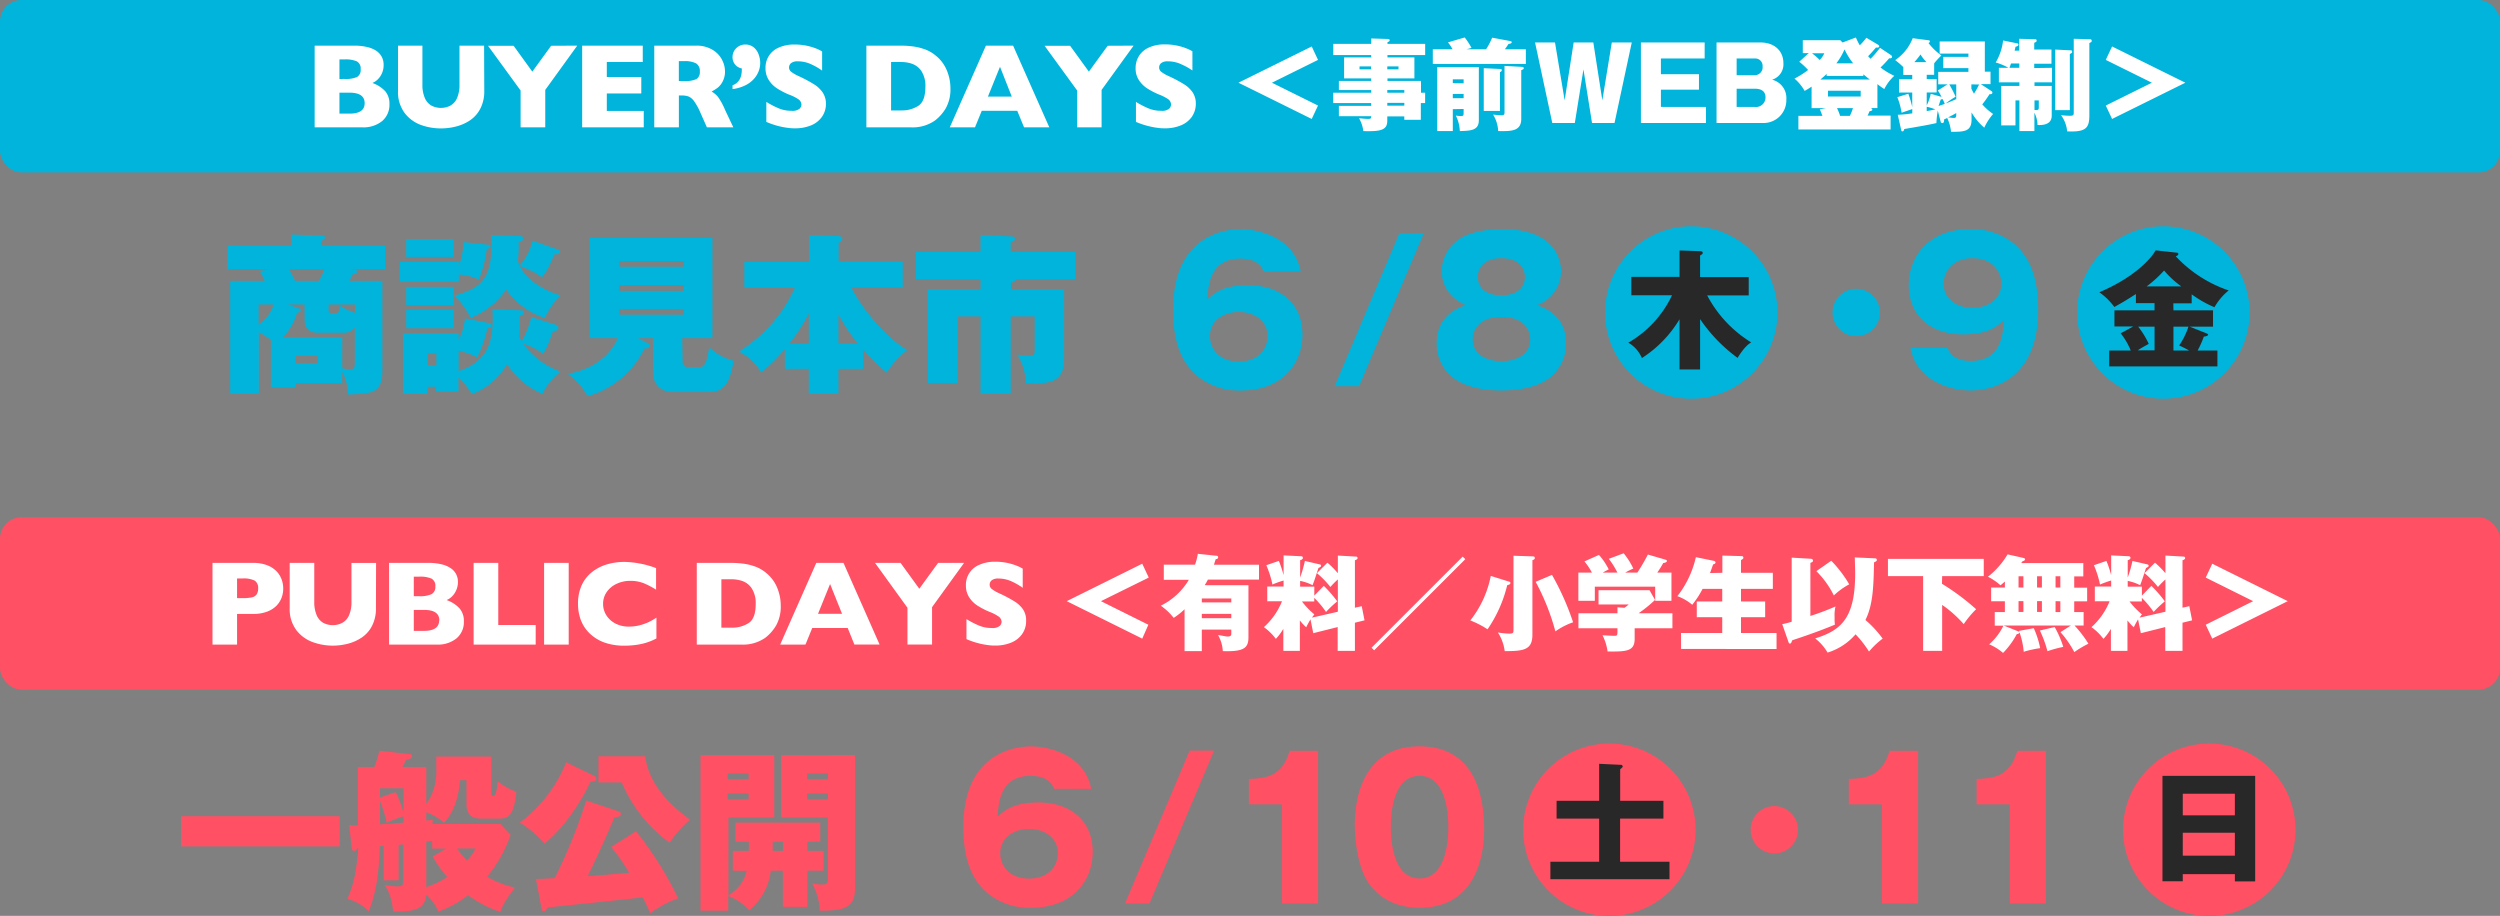 <svg xmlns="http://www.w3.org/2000/svg" width="580" height="212.48"><rect width="100%" height="100%" fill="#808080" stroke="none"/><defs><style>.cls-1{fill:#00b4dc}.cls-2{fill:#282828}.cls-3{fill:#ff5064}</style></defs><g id="レイヤー_2" data-name="レイヤー 2"><g id="レイヤー_1-2" data-name="レイヤー 1"><path class="cls-1" d="M293.21 63c-.45-.95-1.35-3-5.44-3-7 0-7.43 6-7.7 9.5 1.58-1.44 3.65-3.33 9.5-3.33 7.51 0 12.6 4.32 12.6 11.43 0 6.61-4.55 13-14.36 13a15.55 15.55 0 01-8.37-2.2c-6.34-3.83-7.29-11.12-7.29-16.52 0-17.64 12.56-18.72 15.66-18.72 4.05 0 12.46 1.85 13.95 9.86zm.86 15c0-3.74-3.24-5.63-6.66-5.63s-6.71 1.89-6.71 5.63c0 2.92 2.16 5.89 6.71 5.89s6.66-3.02 6.66-5.89zm15.57 11.6l15-35.46h5.66l-15 35.46zm53.68-9.99a10.06 10.06 0 01-4.05 8.24c-3.51 2.47-8.55 2.74-10.94 2.74-2.79 0-7.55-.36-10.93-2.74a10 10 0 01-4.09-8.24c0-6.48 5.17-8.28 6.74-8.82-5.57-2.47-5.57-7-5.57-7.92a8.93 8.93 0 013.91-7.29c2.61-1.93 7.29-2.43 10.12-2.43 12.65 0 13.64 7.61 13.64 9.72a8.36 8.36 0 01-5.58 7.92c1.57.54 6.75 2.34 6.75 8.82zm-21.65-.94c0 3.82 3.6 5.13 6.66 5.13s6.67-1.31 6.67-5.13c0-1.44-.77-5.13-6.62-5.13s-6.71 3.64-6.71 5.13zm1.17-14.45c0 .59.09 4.28 5.45 4.28s5.49-3.6 5.49-4.23c0-1.62-1-4.37-5.45-4.37s-5.49 2.7-5.49 4.32zm69.53 8.28a20 20 0 11-20-20 20 20 0 0120 20zm23.76 0a5.49 5.49 0 11-5.49-5.5 5.51 5.51 0 015.49 5.5zm15.7 8.24c.41.94 1.35 3 5.4 3 7 0 7.43-6 7.7-9.49-1.58 1.44-3.65 3.33-9.5 3.33-7.51 0-12.6-4.32-12.6-11.43 0-6.62 4.55-13 14.36-13a15.54 15.54 0 018.37 2.21c6.34 3.82 7.29 11.11 7.29 16.51 0 17.64-12.56 18.72-15.66 18.72-4.05 0-12.47-1.84-13.95-9.85zm-.9-14.94c0 3.73 3.24 5.62 6.71 5.62s6.66-1.93 6.66-5.62c0-2.93-2.16-5.9-6.66-5.9s-6.71 2.97-6.71 5.9zm70.97 6.7a20 20 0 11-20-20 20 20 0 0120 20z"/><path class="cls-2" d="M394.42 85.71h-4.77V74.07a27.41 27.41 0 01-8.73 9 7.48 7.48 0 00-3.15-3.57 25 25 0 0010.14-11h-9.45v-4.27h11.19v-6.12l4.62.15c.24 0 .75 0 .75.36s-.09.33-.6.66v5h11.28v4.26h-9.63a28.24 28.24 0 0010.2 10.89c-.51.33-1.56 1-3.15 3.6a36.51 36.51 0 01-8.7-9zM504.24 72h9.18v3.78H508l3.84 1.53c.27.12.45.18.45.36s-.48.39-1 .42a23.69 23.69 0 01-1.44 3.24h4.59V85h-25.11v-3.67h5a15.44 15.44 0 00-2.34-4l2.94-1.59h-4.38V72h9.3v-1.68h-4.32v-2.1c-2 1.26-2.52 1.62-5 3a15.61 15.61 0 00-3.48-3.42c8.37-3.57 12.15-8 13.05-9.72l4.89.54c.18 0 .39.06.39.3s-.3.45-.6.54a29.81 29.81 0 0012.27 7.92 14.11 14.11 0 00-3.3 3.9 25.82 25.82 0 01-5.28-3v2.1h-4.26zm-4.38 3.78h-3.81a19.73 19.73 0 012.46 4c-1.26.69-1.83 1-2.55 1.5h3.9zm6.21-9.33a22.27 22.27 0 01-4-3.69 28.28 28.28 0 01-4.05 3.69zm-1.83 14.88h3.66a23.19 23.19 0 00-2.34-1.17 17.41 17.41 0 002.16-4.38h-3.48z"/><path class="cls-1" d="M79.4 88.88H68.6v1h-5.76v-11a15.89 15.89 0 00-2.8-1.8V91.4H53.4V65.16h8a20.79 20.79 0 00-1.16-2.28l2.52-.44h-10V57H67.6v-2.59l7.24.24c.24 0 .56.12.56.44s-.2.36-.84.84v1h14.83v5.47H81l.92.08c.32 0 .92.12.92.56s-.64.52-1 .56a10.36 10.36 0 01-.84 1.56h7.71V86c0 5.28-2.59 5.36-8 5.52a11.47 11.47 0 00-1.32-5.28zM60 75.28a8.84 8.84 0 003.48-4.64H60zm10.64-4.64H66.8l2.48.88c.24.08.48.16.48.44s-.2.36-.88.68a13.32 13.32 0 01-3.24 5.6H79.4v7.2a13.3 13.3 0 001.84.24c.92 0 1.08-.48 1.08-1.56V76a3.33 3.33 0 01-2.8 1.2h-5.76c-1.32 0-3.08-.56-3.08-2.84zM67 62.44c.6 1 .88 1.56 1.44 2.72H74a18.27 18.27 0 001.28-2.72zm1.6 20.12v1.72h5.12v-1.72zm7.64-10.68c0 .6.08.76.76.76h1c.4 0 .72-.16.92-1.68a14.25 14.25 0 003.44 1.6v-1.92h-6.12zm36.96-15.11c.2 0 .6.12.6.4s-.32.44-.88.6a27 27 0 01-1.84 7.07 13.09 13.09 0 00-4.64-1.16v1.72H92.68v-4.64h13.76v1a20.13 20.13 0 001.12-5.59zm15.67 18.55c.24.08.68.28.68.68 0 .72-.68.76-1.24.8-1.27 3.44-1.39 3.8-2.35 5.28a14 14 0 00-4.56-2.32 18.17 18.17 0 008.6 6.44 15.4 15.4 0 00-4.16 5.16 17.55 17.55 0 01-8.19-6.92 15.94 15.94 0 01-8.2 7 16.71 16.71 0 00-3.08-3.84v3.24h-5.2v-1.12h-2v1.64h-5.69V77.28h12.92v1.56a14.14 14.14 0 001.48-5l5.4 1.08c.36.08.72.2.72.52 0 .6-.68.68-.92.68a27.92 27.92 0 01-2.4 6.8 14.53 14.53 0 00-4.28-1.52v4.68c7.24-2.44 8.2-7.4 7.84-14.36l6.68.28c.24 0 .64.08.64.52s-.44.56-1 .76a32.83 32.83 0 01-.16 4.64 9.55 9.55 0 00.6 1.28 19.9 19.9 0 002.24-5.64zm-23.63-19.83v4.11h-11v-4.11zm0 11.07v4.2h-11v-4.2zm0 5.32v4.28h-11v-4.28zm-4 12.88V82h-2v2.8zm28-26.95c.08 0 .68.24.68.6 0 .63-.8.63-1.28.56-1.4 3.23-1.84 4-2.91 5.39a13.28 13.28 0 00-2.73-1.64c-1.8-.8-2-.88-2.4-1.08 1.76 3.88 6.67 6.12 9.47 6.88a17 17 0 00-3.68 5.24 17.45 17.45 0 01-8.95-6.6 18.28 18.28 0 01-8.28 6.6 16.72 16.72 0 00-3.8-5.16c5.48-1.6 8.64-3.24 8.64-11.47a22.68 22.68 0 00-.12-2.6l6.6.24c.4 0 .92 0 .92.56 0 .4-.16.48-1.08.84a24.88 24.88 0 01-.2 4.35c.2.56.32.8.44 1.08a13.74 13.74 0 003-5.75zm29.12 25.99c0 1 .48 1.36 1.32 1.36h2.6c.84 0 1.6-.2 2.24-4.6a12.82 12.82 0 005.67 3.12c-.88 5.68-2.56 7.28-5.87 7.28h-7.84c-5 0-5-3.92-5-5.12v-7.4H148l2.24 1.16c.28.16.44.28.44.64 0 .6-.84.6-1.16.6a21.12 21.12 0 01-13.2 11.08 15.85 15.85 0 00-4.6-5.2c8.52-1.52 11.08-7 11.6-8.28h-6.48V55.21h28.44v23.23h-7zm.24-21.92v-1.32h-15v1.32zm-15 4.24v1.36h15v-1.36zm0 5.56V73h15v-1.32zm56.6 13.88h-5.68v5.84h-6.88v-5.84h-5.56V81a41.43 41.43 0 01-5.48 5.44 12.25 12.25 0 00-5.2-4.88 33.4 33.4 0 0013-14.8h-11.72v-6h15v-6.23l6.72.24c.36 0 1 .08 1 .64s-.48.72-.84.92v4.35h14.87v6h-11.95c3.8 7.32 10.15 13 13 14.52a19.89 19.89 0 00-4.75 5.24 44 44 0 01-5.48-5.4zm-12.56-12.84a40.75 40.75 0 01-4.52 7h4.52zm11.4 7a37.7 37.7 0 01-4.52-6.8v6.8zm36.52-14.96c0 .52-.56.72-1 .84v1.48h12.31v16.28C246.83 89 243.16 89 238 89a13.55 13.55 0 00-2-6.76 17.64 17.64 0 002.56.28c1.48 0 1.48-.48 1.48-1.36V73.4h-5.56v18h-7v-18h-5.32v15.44h-6.92V67.08h12.24v-2.32h-15v-6.31h15v-3.92l7.32.32c.36 0 .68.2.68.52 0 .48-.56.72-1 .84v2.24h15v6.31z"/><path class="cls-3" d="M244.56 183c-.45-.95-1.35-3-5.45-3-7 0-7.42 6-7.69 9.5 1.57-1.44 3.64-3.33 9.49-3.33 7.52 0 12.6 4.32 12.6 11.43 0 6.61-4.54 13-14.35 13a15.52 15.52 0 01-8.37-2.2c-6.35-3.83-7.29-11.12-7.29-16.52 0-17.64 12.55-18.72 15.66-18.72 4.05 0 12.46 1.85 14 9.86zm.85 14.94c0-3.74-3.24-5.63-6.66-5.63s-6.7 1.94-6.7 5.63c0 2.92 2.16 5.89 6.7 5.89s6.66-2.96 6.66-5.83zM261 209.6l15-35.46h5.67l-15 35.46zm36.43 0v-23h-7.69v-5.89c4.54-.14 7.78-.9 9.45-6.53h6.61v35.42zm46.89-17.14c0 4.32-1 18.13-15 18.13-6.52 0-10-3.15-11.87-5.8-2.34-3.42-3.15-9.59-3.15-13.5 0-4.32 1-18.14 15-18.14 13.17 0 15.02 11.97 15.02 19.31zm-21.65-.59c0 1.49 0 11.93 6.66 11.93s6.67-10.4 6.67-11.93 0-11.87-6.67-11.87-6.66 10.25-6.66 11.87zm70.7.63a20 20 0 11-20-20 20 20 0 0120 20zm23.76 0a5.49 5.49 0 11-5.49-5.49 5.51 5.51 0 015.49 5.49zm19.48 17.1v-23h-7.69v-5.89c4.54-.14 7.78-.9 9.45-6.53H445v35.42zm29.66 0v-23h-7.7v-5.89c4.55-.14 7.79-.9 9.45-6.53h6.62v35.42zm66.28-17.1a20 20 0 11-20-20 20 20 0 0120 20z"/><path class="cls-2" d="M385.91 185.78v4.14h-10.05v10h11.46v4.05h-27.63v-4.05H371v-10h-9.87v-4.14H371v-8.58l5 .24a.44.44 0 01.48.36c0 .21-.39.51-.6.66v7.32zM506.4 202.8v1.65h-4.71V180h21.51v24.48h-4.71v-1.68zm12.09-13.65v-5H506.4v5zm0 9.36v-5.31H506.4v5.31z"/><path class="cls-3" d="M78.82 189.36v7H42v-7zm37.28 1.8l2.36 2.52a30.89 30.89 0 01-5.46 9.72 22.6 22.6 0 006.48 2.52c-2.44 3.16-3 4.44-3.4 5.64a26.35 26.35 0 01-7.48-3.88 25.27 25.27 0 01-6.88 3.8 11.68 11.68 0 00-2.84-3.92c-.2 3.44-3 4-7.67 3.92-.36-3.68-1.4-5.32-2-6.12a25 25 0 002.88.28c1.43 0 1.47-.32 1.47-1.68v-8.08a9.91 9.91 0 01-1.08.12v8.24H89v-8l-.88.08c-.24 5.92-.68 10.24-2.56 15.08a11.35 11.35 0 00-5-2.88c1.76-3.68 2.24-7.76 2.56-11.84h-.24c-.12.32-.32.72-.76.72s-.48-.4-.52-.6l-.6-5.44a6.13 6.13 0 002 .12v-13.55h3.84a24.09 24.09 0 001.16-3.76l6.91.76c.36 0 .68.12.68.44 0 .64-.84.8-1.36.92a15.21 15.21 0 00-.84 1.64h5.51v8.59a13 13 0 002.32-8v-3H114V184c0 .4 0 .64.44.64.76 0 .92-2.4 1-3.44a13.48 13.48 0 004.36 2.48c-.6 5.56-1.84 6.24-4.12 6.24h-4.18c-3 0-3.28-2.16-3.28-3.4V181h-1.52c-.28 4.28-1.68 7.84-3.72 9.88a13.09 13.09 0 00-4.08-2.44v1.92c.24 0 1-.16 1.52-.2a6.49 6.49 0 00-.08 1zM88.15 185l3.67-1.24a28.27 28.27 0 011.8 4.8v-5.68h-5.47zm0 6.24c3.52-.2 3.95-.24 5.47-.4v-1.44a27.12 27.12 0 00-3.91 1.48 31.13 31.13 0 00-1.56-5.08zm12.11 3.88c-.36 0-.64 0-1.36.12v10.56a18.7 18.7 0 004.84-2.36 26.92 26.92 0 01-3.36-4.72l3.08-1.84h-3.2zm5.76 1.72a26.07 26.07 0 002.32 2.84 14 14 0 002-2.84zM138 180.08a.58.58 0 01.32.56c0 .48-.4.6-1.36.76-2.68 5.72-6.84 11.32-10.63 14.28a27.17 27.17 0 00-5.72-4.84 32.8 32.8 0 0010.75-14zm9.56 12.76a81.66 81.66 0 019.76 15.56 27 27 0 00-6.48 3.44c-.44-1-.88-2-1.72-3.64-3.16.36-17.56 1.88-22.11 2.32-.36.68-.48.88-.84.88s-.44-.2-.56-.76l-1.28-6.72c1.08 0 2.28-.08 4.36-.2a122.07 122.07 0 007.31-18l7.52 2.52a.61.61 0 01.52.6c0 .52-.4.64-1.52.8-1 2.6-5.12 11.6-6.2 13.64 3.28-.24 6.36-.52 9.64-.8a48.38 48.38 0 00-4.16-6zm2.12-17.39c1 7.67 7.56 12.59 10.4 14.71a26.4 26.4 0 00-4.72 5.36 33.18 33.18 0 01-11.12-14h-5.4v-6.07zM170 202v-4.6h3.71a19.1 19.1 0 000-2.12h-3.07v-4.44h19.66v4.44h-3v2.12h3.76v4.6h-3.76v8.4h-5.68V202h-2.8a14 14 0 01-5 9.2 12.62 12.62 0 00-4.87-3.32v3.4h-6.44v-36.07h17.11v14.43H169v18.12c2.51-1.76 3.63-3.28 4.23-5.72zm3.67-21.24v-1.32h-4.87v1.32zm-4.87 3.32v1.4h4.87v-1.4zm12.87 11.2h-2.4v2.12h2.4zm16.68-20.11v31.11c0 4.64-3.24 5-8.16 5a14.39 14.39 0 00-1.8-6.36 10.35 10.35 0 002.36.28c.6 0 1.32 0 1.32-1.12v-14.44h-10.85v-14.43zm-6.28 5.59v-1.32h-4.84v1.32zm-4.84 3.32v1.4h4.84v-1.4z"/><rect class="cls-1" width="580" height="40" rx="5"/><rect class="cls-3" y="120" width="580" height="40" rx="5"/><path d="M65.71 136.55a6 6 0 01-.36 2.06 5.46 5.46 0 01-1.17 1.88 6 6 0 01-2.18 1.4 8.85 8.85 0 01-3.23.54H55v7.11h-5.7v-18.95h9.47a8.84 8.84 0 013.23.55 6 6 0 012.18 1.42 5.54 5.54 0 011.17 1.9 6.29 6.29 0 01.36 2.09zm-5.82 0a2 2 0 00-.8-1.85 5.89 5.89 0 00-2.87-.5H55v4.57h1.23a10.15 10.15 0 002.19-.18 1.76 1.76 0 001.1-.66 2.34 2.34 0 00.37-1.35zm27.33 4.5a8.69 8.69 0 01-.91 4.15 7.22 7.22 0 01-2.4 2.72 10.39 10.39 0 01-3.23 1.43 14.07 14.07 0 01-3.45.44 13.61 13.61 0 01-4.68-.82 8.35 8.35 0 01-3.81-2.79 8.11 8.11 0 01-1.53-5.13v-10.46h5.7v9a7.64 7.64 0 00.54 3.09 3.69 3.69 0 001.5 1.79 4.78 4.78 0 004.51 0 3.68 3.68 0 001.54-1.78 7.64 7.64 0 00.54-3.09v-9h5.71zm20.4 3.12a4.93 4.93 0 01-1.68 3.91 6.84 6.84 0 01-4.68 1.46h-11v-18.95h9.16a12.37 12.37 0 013.1.35 6.13 6.13 0 012.12.93 3.73 3.73 0 011.6 3.17 4.56 4.56 0 01-.41 1.92 4.49 4.49 0 01-1 1.45 3.77 3.77 0 01-1.22.8 7.5 7.5 0 013 1.93 4.44 4.44 0 011.01 3.03zm-6.62-8.12a1.83 1.83 0 00-.91-1.82 6.62 6.62 0 00-2.81-.45H96v4.54h1.23a6.54 6.54 0 002.83-.45 1.85 1.85 0 00.94-1.82zm.93 7.89c0-1.62-1.18-2.44-3.53-2.44H96v4.86h2.33c2.37 0 3.55-.81 3.55-2.42zm22.35 5.6h-14.4v-18.95h5.72V145h8.68zm7.66 0h-5.71v-18.95h5.71zm20.35-1.42a13.8 13.8 0 01-2.4 1 15.42 15.42 0 01-2.48.52 19.9 19.9 0 01-2.59.16 13.62 13.62 0 01-4.44-.68 9.61 9.61 0 01-3.4-2 8.5 8.5 0 01-2.17-3.12 10.56 10.56 0 01-.71-3.92 10.18 10.18 0 01.84-4.28 8.29 8.29 0 012.38-3.06 10.15 10.15 0 013.47-1.8 14.58 14.58 0 014.11-.58 22.28 22.28 0 017.31 1.44v5a20.7 20.7 0 00-2.78-1.46 8.39 8.39 0 00-3.23-.58 7.26 7.26 0 00-3.09.66 5.69 5.69 0 00-2.31 1.87 4.71 4.71 0 00-.88 2.85 4.81 4.81 0 00.77 2.63 5.43 5.43 0 002.12 1.9 6.58 6.58 0 003.07.7 10 10 0 002.61-.33 11.87 11.87 0 002.07-.75 15.22 15.22 0 001.73-1zm28.84-7.71a9 9 0 01-1.06 4.68 10.07 10.07 0 01-2.49 2.85 9 9 0 01-5.7 1.6h-10.23v-18.95h7.87a22 22 0 013 .19 12.45 12.45 0 012.27.52 8.44 8.44 0 011.72.75 9.05 9.05 0 011.28.9 8.72 8.72 0 011.7 1.87 9.14 9.14 0 011.16 2.5 10.54 10.54 0 01.48 3.09zm-5.81-.25a6.3 6.3 0 00-.88-3.6 4.31 4.31 0 00-2.12-1.73 7.6 7.6 0 00-2.52-.44h-2.44v11.23h2.44a7 7 0 003.88-1.07q1.64-1.06 1.64-4.39zm28.75 9.38h-5.85l-1.55-3.84h-8.23l-1.57 3.84H181l8.38-18.95h6.31zm-8.71-7.13l-2.78-6.92-2.8 6.92zm28.31-11.82l-7.43 10.27v8.68h-5.71V141L203 130.59h5.93l4.35 6 4.36-6zM238.06 144a5.21 5.21 0 01-.91 3.08 5.72 5.72 0 01-2.54 2 9.47 9.47 0 01-3.73.69c-.39 0-.87 0-1.44-.08a17.2 17.2 0 01-2.27-.41 18.77 18.77 0 01-2.95-1v-4.65a20.73 20.73 0 002.83 1.47 7.36 7.36 0 003 .59 2.6 2.6 0 001.89-.48 1.43 1.43 0 00.43-.91 1.56 1.56 0 00-.74-1.3 10.22 10.22 0 00-2.14-1.08 17.91 17.91 0 01-2.74-1.43 6.57 6.57 0 01-1.92-1.94 5 5 0 01-.74-2.74 5 5 0 013.05-4.75 8.74 8.74 0 013.77-.74 13.47 13.47 0 015.15 1 10.22 10.22 0 011.21.6v4.45a15.1 15.1 0 00-2.59-1.49 7.22 7.22 0 00-3.06-.66 2.36 2.36 0 00-1.54.41 1.27 1.27 0 00-.48 1 1.23 1.23 0 00.48 1 8.06 8.06 0 001.71 1 34.13 34.13 0 013.5 1.85 6.71 6.71 0 012.05 1.89 4.57 4.57 0 01.72 2.63zm17.36-4.53l11 5.47-1.42 3.22-17.52-8.69 17.52-8.69 1.51 3.22zm26.71-10.54c.17 0 .48 0 .48.36s-.33.39-.57.46c-.2.6-.27.86-.41 1.27h10.46v3.44h-11.85c-.39.74-.56 1-.75 1.31h10.15v12.08c0 2.45-1 3.38-5.95 3.21a8.46 8.46 0 00-1.1-3.72c.33 0 1.85.34 2.16.34.91 0 .91-.34.91-.79v-.82h-6.84v5h-4v-9.72a17 17 0 01-2.52 2 13.87 13.87 0 00-3-2.83 15.52 15.52 0 006.51-6H270V131h7.25a15.29 15.29 0 00.65-2.52zm3.53 10.83v-.91h-6.84v.91zm-6.84 2.66v1h6.84v-1zm28.3-6.5a28 28 0 013.12 3.6 25.33 25.33 0 00-2.6 2.45 22.67 22.67 0 00-2.73-3.27v.84h-2.86a18.58 18.58 0 002.88 3c-.26.34-.36.46-.55.75l6-1.37v-7.49a20.57 20.57 0 00-1.73 1.75 21.79 21.79 0 00-3.12-3.21l2.43-2.43a20.21 20.21 0 012.42 2.45v-4.1l4.25.24a.34.34 0 01.33.31c0 .29-.21.38-.62.55v11l1.58-.36.65 3.29-2.23.55V151h-4v-5.52l-5.66 1.42-.65-3.2c-.27.44-.43.72-1 1.83a12.4 12.4 0 01-1.46-1.59V151h-3.84v-5.11a12.77 12.77 0 01-1.73 2.33 12.55 12.55 0 00-2.78-2.72 16.08 16.08 0 004.2-6H294v-3.43h3.79v-1.39a23.58 23.58 0 00-2.59.93 21.94 21.94 0 00-1.42-4.48l2.91-1a24.75 24.75 0 011.1 3.31v-4.59l4.1.2a.38.38 0 01.39.36c0 .31-.36.48-.65.57V134a29.21 29.21 0 001.1-3.86l3.51.81a.34.34 0 01.26.29c0 .19-.17.34-.62.53-1 3.09-1.06 3.21-1.37 4a10.71 10.71 0 00-2.88-1v1.34h3.29v2.07zm11.68 14.95l-.6-.6 21.15-21.14.6.6zm31.28-15.94c.16 0 .33.12.33.34s-.17.36-.74.5a30.78 30.78 0 01-4.56 10.23 21.38 21.38 0 00-4-2.06 24 24 0 004.75-10.33zm5.59-5.85c.21 0 .41.09.41.36s-.22.41-.56.53v17.3c0 3.43-1.92 3.82-6.43 3.79a10.35 10.35 0 00-1.58-4.32 21.51 21.51 0 002.49.26c.91 0 1.13-.07 1.13-.77v-17.3zm4.39 4.29a61.2 61.2 0 014.9 11 16.42 16.42 0 00-4.11 2.11 53 53 0 00-4.58-11.5zm19.18 12.39v2.45c0 2.85-1.8 3-6.29 2.93a11.11 11.11 0 00-1.18-3.75c.39 0 2.31.12 2.74.12.74 0 .74-.17.74-1.25v-.5h-9.05v-3.48h9.05v-1.39l1.61.12a9.14 9.14 0 001-.77h-7v-3.31h11.83l1.28 2.25a32.11 32.11 0 01-3.82 3.1H388v3.48zm-4-12.91a18.65 18.65 0 00-2-3.2l3.45-1.29a16.94 16.94 0 012.24 3.55 16.42 16.42 0 00-1.9.94h2.83a42.2 42.2 0 002.45-4.2l4 1.17c.22.07.41.12.41.34s-.43.45-.84.45c-.7 1.23-.89 1.49-1.39 2.24h3.29v6.53H384v-3.27h-14v3.27h-3.82v-6.53h3.15a14.23 14.23 0 00-1.75-2.6l3.38-1.51a14.64 14.64 0 012.26 3.36c-.67.34-1 .51-1.39.75zm24.35.04v-4l4.29.12c.22 0 .58 0 .58.33s-.07.27-.55.63v2.92h7.39v3.73h-7.39v2.92h5.61v3.65h-5.61v3.67h8.25v3.7H390v-3.7h9.56v-3.67h-5.91v-3.65h5.91v-2.92H395a21.73 21.73 0 01-2.4 3.69 11.2 11.2 0 00-3.45-2 22.75 22.75 0 004.29-9.05l4 .82c.39.07.56.19.56.43s-.36.41-.56.43c-.19.55-.36 1.06-.72 2zm13.89 11.91a20.38 20.38 0 002.19-.55v-14.88l4.41.26c.1 0 .53.05.53.41s-.19.36-.6.55v12.31a60.94 60.94 0 005.83-2.2 8.76 8.76 0 00-.21 2.54 9.57 9.57 0 00.07 1.68c-1.58.65-4.35 1.8-9.89 3.62-.05.1-.21.51-.24.58a.37.37 0 01-.31.19c-.22 0-.29-.24-.36-.43zM435 129.53c.31 0 .43.17.43.39s-.22.36-.65.55c-.12 5.45-.21 9.79-2 13.37a25 25 0 014 4.32 19 19 0 00-3.17 3 25.08 25.08 0 00-3.12-4 14 14 0 01-6.49 4.24 11.66 11.66 0 00-2.88-3.29c6.09-1.89 9.28-4.75 9.28-15.12 0-.53-.07-3.07-.09-3.67zm-10.15.56a28.45 28.45 0 014.17 5.47 16.51 16.51 0 00-3.57 2.59 20.64 20.64 0 00-4.06-5.64zm25.69 5.35a53.42 53.42 0 017.92 5.9 23.22 23.22 0 00-2.88 3.46 27.12 27.12 0 00-5-4.46V151h-4.42v-17.34H438v-4h22.23v4h-9.65zm14.59-.53c-.5.46-.77.67-1 .89a14 14 0 00-2.93-2 18.42 18.42 0 004.56-5.19l3.72.84c.19.05.34.15.34.34s-.29.34-.63.46l-.26.38h14.4v3.1h-2.11v2.61h3v3.17h-3V142h2.18v3.12h-2.11a26.21 26.21 0 013.22 4.22 24.12 24.12 0 00-3.27 1.95 23.71 23.71 0 00-3.21-4.64l2.42-1.53h-15.6l3.17 1.27c.31.12.48.19.48.38s-.39.34-.6.34a19 19 0 01-3.19 4.37 12.63 12.63 0 00-3.22-2 13.25 13.25 0 003.29-4.32h-2V142h2.35v-2.5h-3.19v-3.2h3.19zm3.17 1.39h1.13v-2.61h-1.13zm0 5.67h1.13v-2.5h-1.13zm3.53 3.77a20.67 20.67 0 011.49 4.63 25.75 25.75 0 00-3.82.84 18 18 0 00-1.1-4.85zm.77-9.44h1.12v-2.61h-1.12zm0 5.67h1.12v-2.5h-1.12zm4.08 3.5a23.13 23.13 0 012 4.61 28.53 28.53 0 00-3.67 1 26.78 26.78 0 00-1.76-4.8zm.21-11.78v2.61H478v-2.61zm0 5.78V142H478v-2.5zm22.23-3.55a28 28 0 013.12 3.6 25.33 25.33 0 00-2.6 2.45 22.67 22.67 0 00-2.73-3.27v.84h-2.86a18.58 18.58 0 002.88 3c-.26.34-.36.46-.55.75l6-1.37v-7.49a20.57 20.57 0 00-1.73 1.75 21.79 21.79 0 00-3.12-3.21l2.43-2.43a20.21 20.21 0 012.42 2.45v-4.1l4.25.24a.34.34 0 01.33.31c0 .29-.21.38-.62.55v11l1.58-.36.65 3.29-2.23.55V151h-4v-5.52l-5.66 1.42-.65-3.2c-.27.44-.43.72-1 1.83a12.4 12.4 0 01-1.46-1.59V151h-3.84v-5.11a12.77 12.77 0 01-1.73 2.33 12.55 12.55 0 00-2.78-2.72 16.08 16.08 0 004.2-6H486v-3.43h3.79v-1.39a23.58 23.58 0 00-2.59.93 21.94 21.94 0 00-1.42-4.48l2.91-1a24.75 24.75 0 011.1 3.31v-4.59l4.1.2a.38.38 0 01.39.36c0 .31-.36.48-.65.57V134a29.21 29.21 0 001.1-3.86l3.51.81a.34.34 0 01.26.29c0 .19-.17.34-.62.53-1 3.09-1.06 3.21-1.37 4a10.71 10.71 0 00-2.88-1v1.34h3.29v2.07zm23.61 3.55l-11-5.47 1.51-3.22 17.52 8.69-17.52 8.69-1.51-3.22zM90.35 24.17a4.93 4.93 0 01-1.68 3.91A6.87 6.87 0 0184 29.54H73V10.59h9.2a12.29 12.29 0 013.09.35 6.19 6.19 0 012.13.93A3.8 3.8 0 0189 15a4.56 4.56 0 01-.39 2 4.49 4.49 0 01-1 1.45 3.77 3.77 0 01-1.22.8 7.5 7.5 0 013 1.93 4.44 4.44 0 01.96 2.99zm-6.68-8.12a1.84 1.84 0 00-.9-1.82 6.62 6.62 0 00-2.77-.45h-1.25v4.54H80a6.54 6.54 0 002.83-.45 1.87 1.87 0 00.84-1.82zm.93 7.89c0-1.62-1.17-2.44-3.52-2.44h-2.33v4.86h2.33c2.35 0 3.52-.81 3.52-2.42zm27.75-2.89a8.69 8.69 0 01-.91 4.15 7.22 7.22 0 01-2.4 2.72 10.5 10.5 0 01-3.23 1.43 14.07 14.07 0 01-3.45.44 13.57 13.57 0 01-4.68-.79 8.35 8.35 0 01-3.81-2.79 8.11 8.11 0 01-1.53-5.13V10.59H98v9a7.64 7.64 0 00.54 3.09 3.69 3.69 0 001.5 1.79 4.78 4.78 0 004.51 0 3.73 3.73 0 001.51-1.78 7.64 7.64 0 00.54-3.09v-9h5.71zm21.57-10.46l-7.42 10.27v8.68h-5.72V21l-7.56-10.38h5.94l4.34 6 4.36-6zm15.43 18.95h-14.29V10.59h14.06v3.8h-8.34v3.48h8v3.81h-8v4.05h8.57zm20.78 0H164l-1.49-3.36a14 14 0 00-1.48-2.7 3.16 3.16 0 00-1.28-1.09 4.49 4.49 0 00-1.6-.24h-.65v7.39h-5.71V10.59h9.72a7.08 7.08 0 013.86 1 5.74 5.74 0 012.16 2.32 5.91 5.91 0 01.67 2.6 4.91 4.91 0 01-.56 2.43 4.45 4.45 0 01-1.17 1.44 11.25 11.25 0 01-1.38.86 5.42 5.42 0 011.51 1.27 15.42 15.42 0 011.62 3zm-7.77-13a2 2 0 00-.86-1.83 5.62 5.62 0 00-2.8-.52h-1.21v4.61h1.24a6.24 6.24 0 002.86-.46 1.89 1.89 0 00.77-1.76zm14.01-1.9a5.35 5.35 0 01-.36 1.88 5.8 5.8 0 01-1.14 1.83 6.59 6.59 0 01-2 1.47 9.44 9.44 0 01-2.92.85v-.88c1.43-.53 2.15-1.74 2.15-3.62v-.29a2.61 2.61 0 01-2.15-2.69 2.81 2.81 0 01.38-1.4 3 3 0 011.06-1.06 2.84 2.84 0 011.47-.4 3 3 0 012 .65 3.79 3.79 0 011.14 1.64 5.69 5.69 0 01.37 2.02zM191.62 24a5.21 5.21 0 01-.91 3.08 5.69 5.69 0 01-2.53 2 9.52 9.52 0 01-3.74.69c-.39 0-.87 0-1.44-.08a17.49 17.49 0 01-2.27-.41 18.67 18.67 0 01-2.94-1v-4.64a20.07 20.07 0 002.82 1.47 7.36 7.36 0 003 .59 2.63 2.63 0 001.9-.48 1.48 1.48 0 00.43-.91 1.58 1.58 0 00-.74-1.3 10.34 10.34 0 00-2.2-1.08 17.33 17.33 0 01-2.73-1.43 6.34 6.34 0 01-1.92-1.94 4.93 4.93 0 01-.75-2.74 5 5 0 013-4.75 8.74 8.74 0 013.77-.74 13.53 13.53 0 012.94.31 13.74 13.74 0 012.22.69 10.7 10.7 0 011.2.6v4.45a14.73 14.73 0 00-2.59-1.49 7.19 7.19 0 00-3.06-.66 2.36 2.36 0 00-1.54.41 1.27 1.27 0 00-.48 1 1.23 1.23 0 00.48 1 8.06 8.06 0 001.71 1 33.1 33.1 0 013.5 1.85 6.87 6.87 0 012.06 1.89 4.64 4.64 0 01.81 2.62zm28.88-3.59a9 9 0 01-1.06 4.68 10.1 10.1 0 01-2.5 2.85 9 9 0 01-5.7 1.6H201V10.59h7.87a21.71 21.71 0 013 .19 12.38 12.38 0 012.28.52 8.37 8.37 0 013 1.65 8.5 8.5 0 011.71 1.87 9.45 9.45 0 011.16 2.5 10.54 10.54 0 01.48 3.09zm-5.81-.25a6.3 6.3 0 00-.88-3.6 4.35 4.35 0 00-2.12-1.73 7.6 7.6 0 00-2.52-.44h-2.44v11.23h2.44a7 7 0 003.88-1.07q1.63-1.06 1.64-4.39zm28.75 9.38h-5.86L236 25.7h-8.23l-1.57 3.84h-5.85l8.38-18.95h6.31zm-8.71-7.13L232 15.49l-2.8 6.92zM263 10.59l-7.43 10.27v8.68h-5.67V21l-7.56-10.38h5.93l4.35 6 4.36-6zM277.43 24a5.28 5.28 0 01-.91 3.08 5.72 5.72 0 01-2.54 2 9.47 9.47 0 01-3.73.69c-.39 0-.87 0-1.44-.08a17.2 17.2 0 01-2.27-.41 18.43 18.43 0 01-3-1v-4.64a21.23 21.23 0 002.82 1.47 7.44 7.44 0 003 .59 2.62 2.62 0 001.89-.48 1.43 1.43 0 00.43-.91A1.56 1.56 0 00271 23a10.22 10.22 0 00-2.14-1.08 17.91 17.91 0 01-2.74-1.43 6.57 6.57 0 01-1.92-1.94 4.93 4.93 0 01-.74-2.74 5.23 5.23 0 01.75-2.77 5.14 5.14 0 012.3-2 8.71 8.71 0 013.77-.74 13.47 13.47 0 015.15 1 10.22 10.22 0 011.21.6v4.45a15.1 15.1 0 00-2.64-1.46 7.26 7.26 0 00-3.06-.66 2.4 2.4 0 00-1.55.41 1.29 1.29 0 00-.47 1 1.25 1.25 0 00.47 1 8.06 8.06 0 001.71 1 32.13 32.13 0 013.5 1.85 6.75 6.75 0 012.06 1.89 4.57 4.57 0 01.77 2.62zm17.66-4.81l10.69 5.3-1.46 3.11-17-8.41 17-8.41 1.46 3.12zm35.54 2.33v2.39h-1v3.88h-3.83V27h-3.95v1.05c0 2.25-1.79 2.46-5.56 2.37a7.83 7.83 0 00-1-3c.72.07 1.46.16 2.14.16s.69-.21.69-.63h-7.5v-2.39h7.5v-.65h-8.82v-2.39h8.82v-.63h-7.5v-2.12h7.5v-.58h-6.29v-4.87h6.29v-.54h-8.8v-2.6h8.8V8.92l3.79.12c.12 0 .49 0 .49.28s-.21.32-.51.49v.37h8.75v2.6h-8.75v.54h6.25v4.87h-6.25v.58h7.78v2.75zm-12.55-5.44v-.67h-2.67v.67zm3.77-.67v.67h2.6v-.67zm3.95 6.11v-.63h-3.95v.63zm0 3v-.65h-3.95v.65zm18.97-13.09a15.89 15.89 0 001.41-2.69l4.23.79c.12 0 .3.09.3.25 0 .33-.42.37-.74.42-.3.47-.39.61-.84 1.23H354v3.4h-21.59v-3.4H337a11.44 11.44 0 00-1.07-1.6l3.88-1.14a15.42 15.42 0 011.58 2.42l-1.14.32zm-7.72 13.9v5.08h-3.62V15.57h9.66V27.9c0 2.4-1.95 2.44-4.41 2.51a8.82 8.82 0 00-.93-3.6 7.59 7.59 0 001.21.12c.51 0 .6-.16.6-.65v-1zm2.51-6v-.93h-2.51v.89zm0 3.46v-1h-2.51v1zM348 16c.18 0 .41 0 .41.27s-.23.38-.41.47v9h-3.77v-9.92zm5-.49c.23 0 .51.05.51.3s-.23.33-.58.46v11.31c0 2.9-2.35 2.88-5.35 2.83a8.13 8.13 0 00-1.18-3.83 19.24 19.24 0 002 .16c.6 0 .65-.28.65-.67V15.29zm14.36.59l-2 12.43h-5.23l-4-18.68h4.63L363 23.28l2.09-13.43h4.56l2.09 13.43 2.2-13.43h4.63l-4 18.68h-5.22zm28.43 8.71v3.72h-15.1V9.85h14.79v3.72h-10.15v3.65h8.83v3.58h-8.83v4zm2.45 3.72V9.85h10.17c3.23 0 5.34 1.93 5.34 4.81a3.73 3.73 0 01-2.62 3.83 4.38 4.38 0 013.3 4.61 5.28 5.28 0 01-5.6 5.43zm4.66-11.08h4.23a1.84 1.84 0 001.79-2.07 1.69 1.69 0 00-1.79-1.81h-4.23zm0 7.36h4.19a2.22 2.22 0 002.51-2.23c0-1.69-1.4-2-2.51-2h-4.19zm17.39.28v-5a16.8 16.8 0 01-1.62 1 10.6 10.6 0 00-2.35-2.86 19.28 19.28 0 003.16-2 19.07 19.07 0 00-2.05-1.91l2.21-2h-1.39v-3h8.69l.53.54 3.09-1.16a16.72 16.72 0 00.91 1.81A15.59 15.59 0 00433 8.76l2.65 1.58c.26.16.33.23.33.37 0 .4-.44.35-.77.33-.53.63-1.18 1.39-1.81 2 .3.32.42.46.58.6a23.39 23.39 0 002.18-2.55l2.44 1.62c.19.12.35.24.35.45 0 .41-.49.39-.67.37a25.32 25.32 0 01-2 2.13 16.2 16.2 0 003.2 1.93 10.24 10.24 0 00-2.32 3.07 18.88 18.88 0 01-1.6-1.14v5.55h-1.61c.19.05.42.12.42.35s-.16.3-.65.4c-.14.37-.32.79-.44 1h5.34v3.21h-21.39v-3.15h5.57c-.05-.09-.35-1-.6-1.51l1.41-.28zm.1-12.73a16.09 16.09 0 011.78 1.56 5 5 0 001.07-1.56zm13.4 6.09c-.51-.4-1.14-.91-1.49-1.21v.37h-8.52v-.46c-.24.23-.54.53-1.44 1.3zm-9.69 2.6v1.35h7.58v-1.35zm5.83-6.36a16.5 16.5 0 01-2-3.23 15.3 15.3 0 01-1.89 3.23zm-3.74 10.4a14.57 14.57 0 01.72 1.79h2.26a13.12 13.12 0 00.72-1.79zm22.53-7.73H447v1h2.3v3.09H447v3a10.24 10.24 0 00.93-2.69l2.51.72a11.89 11.89 0 00-.86-1.49l2.25-1.42h-2.16v-2.9h7v-.87h-5.83v-2.6h5.83v-.77H450V9.62h10.48v7h1.32v2.9h-2.25l2.45 1.6a.42.42 0 01.23.37c0 .35-.32.37-.67.37a24.8 24.8 0 01-1.67 2.35 12.82 12.82 0 002.51 2.23 13.52 13.52 0 00-2.05 3.18 13.37 13.37 0 01-2.95-3.55v1.67c0 2.84-1.79 2.84-4.76 2.84a9.84 9.84 0 00-.89-3.21 7.4 7.4 0 01-.72.33c0 .41 0 .85-.44.85a.37.37 0 01-.35-.3l-.67-2.58a19.49 19.49 0 00-.32 2.88c-1.61.38-4 .8-7.44 1.38-.16.41-.21.55-.44.55s-.26-.18-.3-.35l-.79-3.5a30 30 0 003.37-.33v-1c-.37.14-2.12.72-2.47.86a17.9 17.9 0 00-1-3.62l2.55-.79a23.82 23.82 0 01.91 3.09v-3.37h-3.07v-3.09h3.07v-1h-2.07v-1.81a20.14 20.14 0 00-1.88-1.63 10.94 10.94 0 004.06-5.08l3.65.48c.19 0 .33.07.33.26a.4.4 0 01-.33.37 14.14 14.14 0 003 2.9 17.19 17.19 0 00-1.67 1.82zm-1.79-2.95a10.54 10.54 0 01-1.37-1.77 21 21 0 01-1.42 1.77zm.07 11.36c.77-.12 1.35-.26 2-.4a13.24 13.24 0 00-2-.6zm3.69-2.77a1.68 1.68 0 01-.42.05c-.14.39-.41 1.23-.53 1.53.77-.23 1.09-.35 1.44-.47a7.7 7.7 0 00-.49-1.11zm3.16-3.42h-1.62a27.5 27.5 0 011.48 2.86 20.5 20.5 0 00-2.32 1.56c.58-.21 1.23-.46 2.46-1zm0 6.65c-.14.09-1.11.63-1.9 1 .83.1 1.16.14 1.39.14.49 0 .51-.37.51-.74zm3.51-6.65v1c.09.19.23.49.6 1.16a18.88 18.88 0 001.19-2.14zm18.71-3.85v3.37H472v.84h4v6.87c0 1.84-1.53 2.28-3.3 2.19a6.32 6.32 0 00-.72-2.84v4.25h-3.48V23.3h-.91v5.79h-3.32v-9.15h4.23v-.84h-4.76v-3.37h2.2A12.2 12.2 0 00463 14.5a13 13 0 001.72-5.11l3.37.69c.14 0 .18.17.18.33s-.21.35-.67.44c-.12.54-.14.65-.21.91h1.07V9l3.53.09c.25 0 .51 0 .51.33s-.28.37-.56.51v1.56h4v3.3h-4v1zm-7.59 0v-1h-1.93c-.21.62-.28.81-.35 1zm3.52 9.78c.77.07 1 0 1-.53V23.3h-1zm8.2-13.84c.33 0 .54 0 .54.32s-.12.3-.54.56v13h-3.4V11.5zm4.53-2.58c.21 0 .54 0 .54.37s-.14.3-.54.53v16.82c0 3-.93 3.86-5.15 3.67a7.49 7.49 0 00-1.42-3.76 20 20 0 002.07.14c.86 0 .88-.23.88-.79V9zm14.5 10.1l-10.69-5.29 1.46-3.12 17 8.41-17 8.41-1.46-3.11z" fill="#fff"/></g></g></svg>